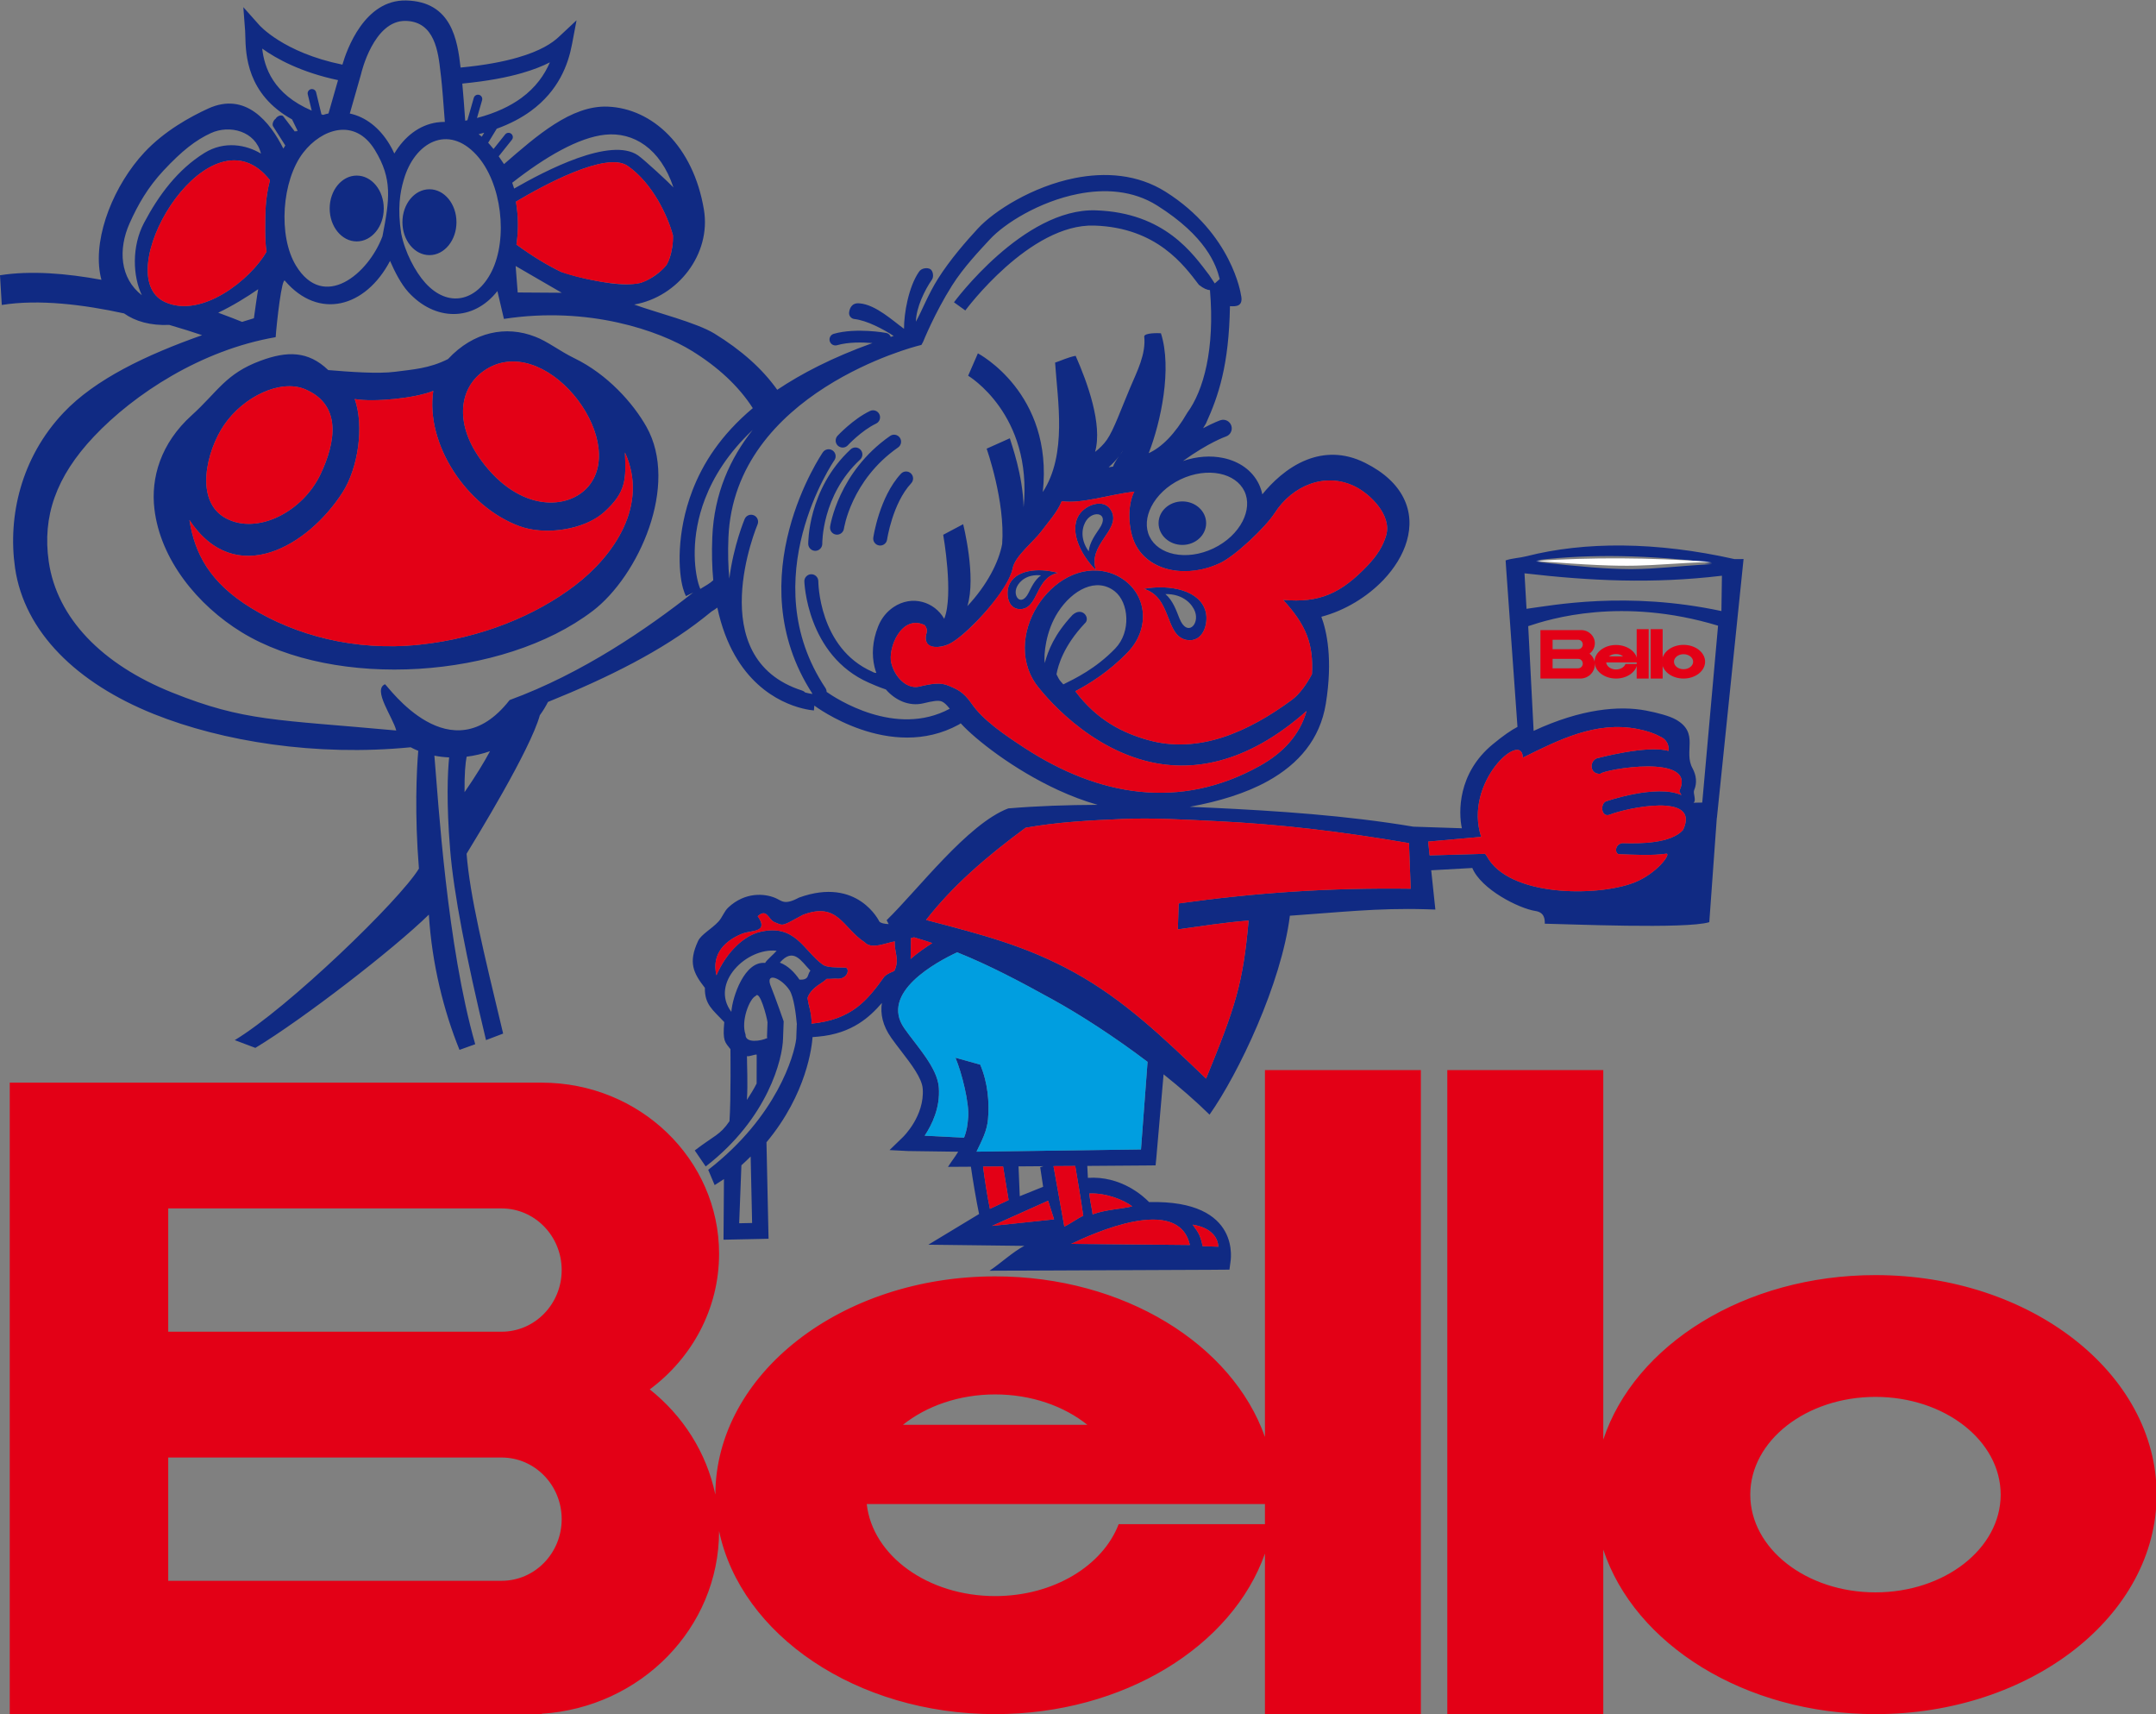<?xml version="1.0" encoding="UTF-8"?>
<svg xmlns="http://www.w3.org/2000/svg" xmlns:xlink="http://www.w3.org/1999/xlink" width="283.3pt" height="225.2pt" viewBox="0 0 283.3 225.2" version="1.1">
<rect x="0" y="0" width="283.3" height="225.2" fill="#808080" stroke="none"/>
<defs>
<clipPath id="clip1">
  <path d="M 1 140 L 283.301 140 L 283.301 225.199 L 1 225.199 Z M 1 140 "/>
</clipPath>
</defs>
<g id="surface1">
<path style=" stroke:none;fill-rule:evenodd;fill:rgb(6.273%,16.479%,51.367%);fill-opacity:1;" d="M 136.801 69.84 C 135.848 71.125 133.367 73.066 133.074 74.633 C 132.59 77.203 128.715 81.496 126.367 83.461 C 125.812 83.926 125.305 84.289 124.891 84.512 C 123.961 85.02 122.309 85.27 121.84 84.52 L 121.84 84.516 C 121.613 84.148 121.574 83.688 121.762 83.129 C 121.789 83.043 121.801 82.953 121.801 82.863 C 121.801 82.613 121.684 82.352 121.484 82.109 C 118.438 80.684 116.645 85.164 117.113 87.09 C 117.297 87.84 117.629 88.492 118.055 89.016 C 118.465 89.512 118.941 89.879 119.441 90.078 C 119.887 90.254 120.352 90.305 120.789 90.199 C 122.566 89.77 123.629 89.637 124.68 90.094 L 124.684 90.094 C 125.691 90.531 126.559 90.824 127.672 92.438 C 129.137 94.562 131.84 96.438 134.656 98.27 C 144.348 104.574 154.984 106.48 165.516 100.621 C 168.559 98.93 170.777 96.594 171.684 93.402 C 163.672 100.504 156.367 101.492 150.488 99.945 C 141.734 97.641 136.152 89.91 136.129 89.871 C 131.387 83.105 138.988 72.598 146.281 75.406 C 150.59 77.16 151.496 82.238 148.184 85.691 C 145.68 88.297 142.992 89.918 141.297 90.805 C 144.18 94.672 147.629 96.305 150.797 97.203 C 157.504 99.117 164.047 96.129 169.715 91.969 C 170.844 91.141 171.758 89.754 172.391 88.559 C 172.609 84.566 171.613 82.09 168.605 78.805 C 173.41 79.242 176.246 77.926 179.711 74.285 C 180.922 73.004 181.727 71.773 182.145 70.328 C 182.906 67.68 180.059 64.914 178.07 63.922 C 174.113 61.941 169.797 63.828 167.516 67.371 C 166.285 69.289 162.32 73.012 160.363 73.949 C 158.164 75.004 155.836 75.273 153.84 74.859 C 151.754 74.422 150.016 73.234 149.141 71.406 C 148.266 69.578 148.074 66.48 149.047 64.578 C 145.488 65.02 142.148 66.211 139.512 65.844 C 138.941 67.289 137.703 68.625 136.801 69.844 Z M 201.973 73.824 C 202.324 73.793 202.68 73.762 203.031 73.73 L 201.973 73.586 C 209.195 72.727 216.719 72.93 224.98 73.938 C 224.641 73.961 224.312 73.988 223.996 74.012 C 224.324 74.043 224.652 74.074 224.98 74.105 C 219.852 74.406 217.621 74.746 214.562 74.766 C 214.383 74.77 214.199 74.77 214.012 74.766 C 211.402 74.75 208.086 74.504 201.973 73.824 Z M 200.586 79.98 C 203.965 79.527 213.766 77.617 226.195 80.273 L 226.262 75.633 C 217.18 76.715 208.965 76.316 200.32 75.316 Z M 224.602 121.145 C 221.559 122.078 205.852 121.387 202.984 121.344 C 203.004 120.723 202.922 119.852 201.758 119.676 C 199.539 119.328 194.637 116.832 193.461 114.027 L 188.062 114.328 L 188.48 118.285 L 188.609 119.488 L 187.398 119.449 C 180.973 119.258 175.906 119.863 169.492 120.297 C 168.379 129.211 162.73 141.059 158.934 146.43 C 157.137 144.66 155.07 142.867 152.895 141.133 L 151.938 152.156 L 151.844 153.094 L 150.895 153.105 L 142.871 153.164 L 142.949 154.734 C 147.27 154.445 150.223 157.117 150.992 157.918 C 163.363 157.609 161.672 165.836 161.672 165.875 L 161.551 166.789 L 160.629 166.801 L 130.02 166.934 C 131.48 165.965 133.094 164.453 134.594 163.668 L 121.984 163.516 L 128.652 159.484 C 128.32 157.957 127.77 154.688 127.578 153.27 L 124.57 153.289 C 125.023 152.562 125.477 152.023 125.906 151.301 L 119.324 151.211 L 116.883 151.086 L 118.633 149.391 C 118.641 149.383 121.516 146.633 121.246 143.016 C 121.141 141.633 119.754 139.82 118.41 138.074 C 117.953 137.48 117.504 136.895 117.102 136.324 C 115.977 134.723 115.664 133.188 115.879 131.762 C 114.324 133.559 111.98 135.797 107.473 136.184 C 107.234 136.203 106.996 136.223 106.77 136.242 C 106.691 137.383 106.047 143.664 100.715 150.062 L 100.965 161.68 L 100.988 162.734 L 99.926 162.758 L 95.07 162.859 L 95.129 154.898 L 93.906 155.684 L 93.059 153.68 C 102.152 146.637 104.371 138.551 104.621 136.5 L 104.621 136.496 L 104.637 136.379 L 104.629 136.379 L 104.699 134.582 L 104.711 134.582 L 104.703 134.508 C 104.594 133.301 104.32 130.992 103.754 130.098 C 102.746 128.543 100.672 127.66 101.199 129.332 C 102.023 131.414 102.969 134.152 102.973 134.168 L 102.973 134.219 L 102.891 136.434 C 102.84 139.043 100.953 146.887 92.73 153.238 L 91.293 151.133 C 93.828 149.176 94.605 149.137 95.855 147.289 C 96.059 144.391 95.98 137.84 95.98 137.828 C 95.262 136.895 94.941 136.797 95.168 134.27 C 93.637 132.637 92.59 131.977 92.621 129.773 C 91.078 127.797 90.426 126.426 91.727 123.621 C 92.133 122.75 93.504 122.047 94.41 121.062 C 94.922 120.512 95.137 119.734 95.711 119.203 C 97.914 117.156 100.453 117.367 101.871 117.961 C 102.738 118.324 103.035 118.969 104.996 117.914 C 112.734 115.121 115.547 121.066 115.547 121.062 C 115.746 121.281 116.215 121.375 116.773 121.395 L 116.504 120.887 C 120.656 116.84 127.16 108.219 132.488 106.199 C 136.297 105.879 140.242 105.746 144.23 105.73 C 142.465 105.23 140.719 104.562 139.047 103.793 C 133.215 101.113 128.172 97.152 126.234 95.016 C 126.164 95.078 126.09 95.137 125.996 95.184 C 116.934 100.141 107.086 92.75 107.055 92.73 L 107.004 92.691 L 106.949 93.332 C 105.938 93.246 100.195 92.457 96.559 86.082 C 95.605 84.414 94.797 82.355 94.258 79.82 C 93.996 80.016 93.73 80.199 93.52 80.316 C 93.148 80.617 92.777 80.914 92.395 81.215 C 87.027 85.441 80.055 88.969 72.004 92.215 C 71.695 92.828 71.34 93.406 70.938 93.953 C 69.668 98.555 62.488 110.207 61.309 112.156 C 61.762 117.766 63.496 124.867 66.113 135.781 L 63.863 136.637 C 61.254 125.773 59.609 117.355 59.141 111.531 C 58.648 105.418 58.812 101.562 59.016 99.5 C 58.359 99.473 57.715 99.395 57.078 99.27 C 57.613 105.52 58.73 124.195 62.445 137.176 L 60.379 137.922 C 58.32 132.859 56.754 126.645 56.352 120.152 C 51.68 124.727 39.852 133.855 33.555 137.66 L 30.848 136.641 C 37.867 132.402 52.504 118.285 55.047 114.109 C 54.461 106.855 54.746 101.227 54.957 98.633 C 54.613 98.496 54.277 98.34 53.957 98.168 C 41.504 99.391 29.215 97.406 20.23 93.809 C 10.086 89.742 3.199 83.023 1.977 74.609 L 1.977 74.605 L 1.973 74.578 C 1.012 67.84 2.762 60.125 8.336 54.227 C 12.508 49.812 19.207 46.629 26.555 44.031 C 25.336 43.621 23.871 43.152 22.246 42.684 C 19.77 42.789 17.785 42.219 16.301 41.172 C 11.023 40.02 5.129 39.281 0.234 40.062 L 0 36.16 C 4.043 35.52 8.758 35.914 13.328 36.758 C 13.254 36.477 13.184 36.188 13.137 35.891 C 12.285 30.875 15.055 24.219 18.969 20.02 C 21.613 17.188 25.031 15.324 27.363 14.258 C 32.293 12.004 35.492 16.055 37.23 19.516 C 37.312 19.379 37.398 19.246 37.488 19.113 L 35.879 16.586 C 35.715 16.324 35.941 15.777 36.207 15.609 C 36.469 15.156 37.078 15.043 37.238 15.305 L 38.758 17.301 C 39.039 16.953 38.785 17.465 39.098 17.164 L 38.379 15.688 C 32.418 12.375 32.289 7.148 32.234 4.707 C 32.227 4.477 32.223 4.277 32.211 4.062 L 31.973 0.941 L 34.059 3.281 C 34.07 3.293 37.195 6.902 44.992 8.492 C 45.559 6.547 47.887 -0.062 53.367 0.062 C 59.359 0.203 60.109 5.281 60.52 8.875 C 63.703 8.574 66.145 8.102 68.027 7.555 C 71.031 6.691 72.551 5.66 73.391 4.879 L 75.758 2.668 L 75.156 5.848 C 74.656 8.484 73.402 11.918 69.742 14.59 C 68.535 15.469 67.062 16.262 65.27 16.91 L 64.145 18.754 C 64.195 18.812 64.254 18.871 64.305 18.93 C 64.492 19.137 64.672 19.352 64.852 19.574 L 66.379 17.66 C 66.57 17.418 66.93 17.375 67.172 17.57 C 67.418 17.766 67.461 18.121 67.262 18.363 L 65.531 20.535 C 65.617 20.664 66.145 21.426 66.227 21.559 C 70.531 17.824 75.07 13.82 79.852 14.008 C 85.723 14.242 91.113 19.203 92.496 27.551 C 93.465 33.391 89.059 39.02 83.332 40.008 C 86.234 41.066 91.527 42.379 93.895 43.832 C 97.383 45.98 100.156 48.422 102.129 51.207 C 103.727 50.137 105.523 49.086 107.551 48.074 C 109.672 47.016 112.023 46.008 114.637 45.07 C 113.359 44.961 111.508 44.914 109.988 45.352 C 109.574 45.469 109.145 45.227 109.027 44.812 C 108.91 44.402 109.148 43.969 109.562 43.852 C 112.504 43.012 116.434 43.734 116.445 43.738 C 116.734 43.789 116.953 43.996 117.047 44.258 L 117.43 44.133 C 116.867 43.762 115.965 43.219 114.938 42.75 C 114.059 42.344 113.113 42.008 112.262 41.91 C 111.84 41.863 111.527 41.48 111.574 41.055 C 111.621 40.625 111.855 39.719 112.977 39.855 C 115.09 40.035 117.367 42.176 118.789 43.195 C 118.777 41.172 119.391 37.672 120.754 35.707 C 121.09 35.176 121.91 35.129 122.266 35.371 C 122.617 35.617 122.711 36.367 122.465 36.723 C 121.504 38.105 120.391 40.383 120.348 42.254 C 121.117 40.902 121.941 38.699 123.258 36.609 C 124.848 34.086 126.992 31.648 128.484 30.031 C 130.68 27.652 135.711 24.496 141.219 23.395 C 145.203 22.602 149.465 22.863 153.176 25.203 C 161.898 30.707 163.055 38.68 163.055 38.699 C 163.445 40.305 162.371 40.262 161.617 40.223 C 161.484 47.953 160.129 51.973 158.465 55.629 C 158.34 55.848 158.215 56.055 158.086 56.258 C 159.516 55.496 160.363 55.203 160.371 55.203 C 160.965 55.008 161.602 55.328 161.797 55.922 C 161.992 56.512 161.672 57.152 161.078 57.348 C 161.07 57.348 158.84 58.117 155.445 60.562 C 157.262 59.941 159.105 59.824 160.727 60.164 C 162.816 60.598 164.551 61.785 165.426 63.613 C 165.629 64.043 165.777 64.488 165.871 64.941 C 167.039 63.5 169.078 61.426 171.742 60.391 C 173.941 59.539 176.535 59.383 179.379 60.805 C 181.941 62.086 183.559 63.676 184.426 65.41 C 185.34 67.23 185.406 69.176 184.859 71.07 C 184.34 72.883 183.246 74.637 181.797 76.168 C 179.66 78.414 176.715 80.211 173.629 81.023 C 174.324 82.883 175.164 86.59 174.211 92.465 C 173.453 97.105 170.645 100.355 166.617 102.598 C 163.715 104.211 160.176 105.289 156.328 105.988 C 157.285 106.027 158.238 106.07 159.184 106.113 C 167.719 106.52 176.902 107.117 185.715 108.598 L 192.09 108.809 C 191.645 106.723 191.52 101.605 196.129 97.793 C 197.535 96.629 198.598 95.902 199.398 95.492 L 197.914 74.75 L 197.84 73.621 C 198.699 73.324 199.672 73.305 200.59 73.07 C 208.227 71.125 217.617 71.137 227.922 73.449 L 229.105 73.441 L 228.984 74.617 L 225.602 107.445 L 225.59 107.445 Z M 187.855 112.371 L 195.148 112.164 L 195.367 112.477 C 198.27 117.863 209.926 117.801 214.695 115.957 C 217.664 114.812 219.656 112.121 218.949 112.145 C 217.199 112.426 214.523 112.277 212.691 112.215 C 212.137 112.047 212.223 110.859 213.215 110.762 C 215.523 110.84 219.578 110.809 221.152 109.031 C 223.551 103.973 213.547 106.199 211.559 107.008 C 210.43 107.473 210.219 105.688 210.988 105.289 C 211.008 105.281 217.652 102.965 220.941 104.449 L 220.652 103.926 C 223.152 98.863 210.629 101.109 210.297 101.652 C 208.906 101.754 208.797 100.047 209.809 99.625 C 209.836 99.621 216.477 97.828 219.238 98.648 C 219.359 97.887 218.961 97.102 218.16 96.773 C 217.461 96.375 216.477 96.016 215.133 95.758 C 209.711 94.719 204.891 97.16 200.102 99.531 C 200.039 95.848 192.273 102.781 194.629 109.938 L 187.664 110.559 Z M 201.52 96.012 C 207.785 93.102 212.781 92.676 216.297 93.348 C 217.801 93.637 219.379 94.055 220.211 94.527 C 223.348 96.309 221.172 98.707 222.402 100.934 C 222.648 101.387 222.801 101.867 222.844 102.348 C 222.887 102.84 222.816 103.332 222.617 103.789 C 222.426 104.223 222.949 105.145 222.527 105.461 C 222.57 105.461 223.078 105.434 223.676 105.434 L 225.754 82.195 C 213.086 78.363 203.656 81.301 200.809 82.258 Z M 132.539 77.004 C 132.141 78.145 132.496 80.176 134.234 80.016 C 136.477 79.762 136.086 75.828 139.035 75.266 C 136.449 74.535 133.289 74.848 132.539 77.004 Z M 158.434 80.391 C 158.805 81.91 158.098 84.48 155.883 84.062 C 153.027 83.461 154.02 78.445 150.285 77.355 C 153.703 76.734 157.734 77.523 158.434 80.391 Z M 153.137 78.043 C 154.148 78.918 154.574 80.23 154.98 81.242 C 155.973 83.723 157.645 82.051 157.027 80.348 C 156.691 79.422 155.535 78.008 153.137 78.043 Z M 142.074 67.27 C 143.012 66.211 145.297 65.414 146.121 67.281 C 147.145 69.719 142.898 71.562 144.012 74.906 C 141.785 72.676 140.297 69.27 142.074 67.27 Z M 143.055 72.426 C 143.184 71.223 143.941 70.227 144.488 69.402 C 145.824 67.387 143.715 67 142.766 68.34 C 142.254 69.066 141.789 70.656 143.055 72.426 Z M 136.789 75.586 C 135.945 76.184 135.523 77.164 135.137 77.914 C 134.188 79.75 133.023 78.34 133.629 77.074 C 133.949 76.387 134.945 75.383 136.789 75.586 Z M 148.777 158.48 C 147.742 157.68 145.379 156.68 143.133 156.793 C 143.254 157.938 143.48 158.734 143.57 159.531 C 145.266 158.887 147.391 158.832 148.777 158.48 Z M 141.289 153.172 L 138.43 153.191 L 139.852 161.133 C 140.586 160.801 141.66 160.008 142.34 159.719 C 142.078 157.832 141.52 154.52 141.289 153.172 Z M 137.102 153.203 L 133.836 153.227 L 133.996 157.145 L 137.07 155.906 L 136.684 153.344 Z M 131.805 153.238 L 129.176 153.258 C 129.32 154.402 129.723 157.18 130.074 158.805 L 132.531 157.652 Z M 138.504 160.184 L 137.723 157.738 L 130.348 161.047 Z M 140.758 163.406 L 156.348 163.551 C 154.84 156.859 143.516 162.09 140.758 163.406 Z M 158.027 163.711 L 160.09 163.777 C 160.039 162.586 159.152 161.266 156.715 160.883 C 157.191 161.605 157.703 162 158.027 163.711 Z M 119.656 125.973 C 120.613 125.148 121.621 124.445 122.504 123.891 C 121.719 123.625 120.922 123.375 120.105 123.137 C 120.004 123.164 119.863 123.199 119.703 123.238 Z M 105.051 128.691 C 105.477 128.719 106.012 128.676 106.156 128.203 C 106.246 127.926 106.352 127.684 106.488 127.516 C 105.273 126.258 104.27 124.387 102.473 126.457 C 103.578 126.875 104.422 127.773 105.051 128.691 Z M 108.629 128.594 C 108.48 128.75 108.234 128.945 107.852 129.184 C 106.602 129.973 106.234 130.695 106.113 131.105 C 106.227 131.59 106.246 131.918 106.254 131.922 C 106.57 133.043 106.672 133.875 106.629 134.477 C 111.941 133.941 113.949 131.438 116.219 128.273 C 116.598 127.918 117.035 127.758 117.512 127.555 C 118.258 126.043 117.465 124.996 117.578 123.672 C 116.449 123.848 114.527 124.77 113.629 123.793 C 110.711 121.902 110.145 118.438 105.523 120.172 C 102.672 121.707 103.023 121.668 101.73 121.125 C 100.992 120.816 100.762 119.254 99.562 120.367 C 99.984 120.938 100.312 121.688 99.766 122.051 C 99.227 122.402 98.305 122.316 97.371 122.719 C 95.465 123.539 93.441 125.168 94.141 128.121 C 95.484 125.016 97.789 122.918 99.852 122.426 C 104.492 121.309 105.578 124.863 108.09 126.707 C 108.672 127.129 109.777 127.074 110.992 127.109 C 111.664 127.027 111.547 128.523 110.16 128.578 C 109.676 128.527 109.172 128.621 108.629 128.594 Z M 98.145 144.496 C 98.609 143.793 99.094 142.996 99.422 142.34 L 99.43 138.543 C 99.207 138.488 98.418 138.836 98.152 138.742 C 98.148 139.93 98.281 142.293 98.145 144.496 Z M 100.777 136.383 C 100.891 135.676 100.77 136.812 100.777 136.383 L 100.852 134.297 C 100.746 133.488 99.816 130.039 99.305 130.836 C 98.504 131.156 97.32 134.105 97.965 135.91 C 97.914 137.098 100.023 136.754 100.777 136.383 Z M 98.637 151.93 C 98.254 152.316 97.844 152.699 97.422 153.082 L 97.129 160.699 L 98.828 160.664 Z M 96.098 132.926 C 96.254 130.895 97.844 126.227 100.535 126.5 C 100.738 126.117 101.84 125.191 102.051 124.902 C 98.117 124.449 93.254 129.148 96.098 132.926 Z M 150.789 139.496 C 146.488 136.242 141.953 133.301 138.277 131.281 C 134.086 128.969 130.09 126.84 125.77 125.105 C 123.09 126.355 115.531 130.406 118.84 135.105 C 119.223 135.652 119.656 136.215 120.094 136.785 C 121.621 138.777 123.215 140.848 123.363 142.867 C 123.559 145.5 122.469 147.75 121.504 149.195 L 126.676 149.453 C 127.059 148.473 127.133 147.793 127.219 146.785 C 127.379 144.969 126.402 140.969 125.547 138.953 L 128.801 139.859 C 129.805 142.211 130.02 144.852 129.828 147.012 C 129.688 148.594 129.039 149.781 128.316 151.293 L 149.926 151 Z M 121.688 120.855 C 129.004 122.77 134.801 124.242 141.148 127.734 C 147.723 131.352 152.949 136.387 158.477 141.695 C 162.371 132.195 163.34 129.141 164.066 120.934 C 160.77 121.195 158.078 121.641 154.77 122.094 L 154.879 118.684 C 164.824 117.293 174.559 116.605 185.367 116.75 L 185.141 110.762 C 176.367 109.25 168.145 108.266 159.66 107.863 C 155.477 107.664 151.477 107.418 147.508 107.59 C 143.281 107.77 138.992 107.98 134.762 108.742 C 129.473 112.645 125.129 116.43 121.688 120.855 Z M 155.363 65.871 C 157.09 65.871 158.488 67.148 158.488 68.727 C 158.488 70.305 157.09 71.586 155.363 71.586 C 153.637 71.586 152.238 70.305 152.238 68.727 C 152.238 67.148 153.637 65.871 155.363 65.871 Z M 40.09 51.133 C 36.828 49.762 31.969 52.129 29.445 55.828 C 27.164 59.168 25.453 65.871 29.742 68.117 C 33.871 70.281 39.793 67.207 42.117 62.297 C 44.109 58.098 44.945 53.18 40.09 51.133 Z M 56.93 51.352 C 54.562 52.324 49.098 52.863 46.613 52.422 C 47.883 56.02 47.043 61.52 45.023 64.672 C 40.512 71.719 30.938 77.426 24.891 68.312 C 25.586 72.668 27.492 76.496 33.012 79.879 C 38.801 83.43 46.582 85.59 55.07 84.695 L 55.145 84.688 C 63.344 83.812 70.461 80.789 75.531 76.926 L 75.527 76.926 C 80.707 72.984 85.273 66.32 82.117 59.441 C 82.254 62.91 82.336 64.617 79.379 67.281 L 79.277 67.367 L 79.273 67.367 L 79.176 67.453 L 78.859 67.699 L 78.641 67.855 L 78.527 67.93 L 78.52 67.941 L 78.387 68.023 L 78.371 68.035 C 75.848 69.625 71.453 70.305 68.238 69.117 C 61.312 66.562 55.891 58.371 56.93 51.348 Z M 58.867 47.172 C 62.227 43.562 66.504 42.738 70.305 44.227 C 71.91 44.82 73.516 46.109 75.477 47.062 C 79.848 49.188 83.195 52.973 84.938 56.055 C 89.277 63.746 83.906 75.676 77.867 80.273 L 77.863 80.273 C 66.09 89.238 44.098 90.621 31.742 83.051 C 25.961 79.504 21.07 73.512 20.289 66.855 C 19.805 62.773 21.109 58.246 25.18 54.566 C 28.621 51.457 29.629 49.09 34.254 47.383 C 37.711 46.105 40.484 46.074 43.129 48.617 C 45.934 48.848 49.664 49.137 51.938 48.836 C 54.219 48.535 56.383 48.422 58.867 47.172 Z M 62.984 60.129 C 63.078 60.262 63.148 60.367 63.203 60.438 L 63.215 60.449 L 63.215 60.453 L 63.223 60.465 L 63.223 60.469 L 63.23 60.477 L 63.23 60.48 L 63.234 60.484 L 63.238 60.484 L 63.238 60.488 C 68.281 67.359 74.73 67.004 77.348 63.855 C 82.605 57.527 71.406 43.219 63.562 48.73 C 60.352 50.984 59.766 55.512 62.984 60.129 Z M 56.43 24.863 C 58.391 24.863 59.98 26.801 59.98 29.188 C 59.98 31.578 58.391 33.516 56.43 33.516 C 54.469 33.516 52.879 31.578 52.879 29.188 C 52.879 26.801 54.469 24.863 56.43 24.863 Z M 46.871 23.066 C 48.84 23.066 50.426 25 50.426 27.391 C 50.426 29.777 48.84 31.715 46.871 31.715 C 44.91 31.715 43.32 29.777 43.32 27.391 C 43.32 25 44.91 23.066 46.871 23.066 Z M 28.672 41.078 C 30.059 41.586 31.137 42.012 31.812 42.285 C 32.332 42.125 32.848 41.965 33.363 41.809 C 33.469 41.047 33.77 38.832 33.926 37.992 C 32.492 38.988 30.531 40.203 28.672 41.078 Z M 61.316 99.406 C 61.156 100.234 61.016 101.648 61.043 104.066 C 62.504 101.961 63.68 100.02 64.387 98.684 C 63.391 99.035 62.355 99.277 61.316 99.406 Z M 49.262 19.707 C 46.633 15.402 42.262 16.926 39.852 20.043 C 37.027 23.695 36.512 30.992 38.895 34.902 C 42.539 40.875 48.391 36.016 50.254 31.047 C 51.211 26.137 51.578 23.504 49.262 19.707 Z M 93.723 76.223 C 93.562 74.504 93.512 72.613 93.598 70.535 C 93.836 64.816 95.957 60.188 98.902 56.48 C 95.684 59.508 93.754 62.637 92.641 65.535 C 90.719 70.539 91.238 74.824 91.785 76.711 C 91.879 77.016 91.961 77.234 92.023 77.367 C 92.621 77.004 93.301 76.637 93.723 76.223 Z M 98.918 53.617 C 97.078 50.742 94.336 48.199 90.879 46.074 C 86.684 43.492 77.41 40.172 66.215 41.895 L 65.359 38.238 C 62.172 42.289 57.121 42.188 53.641 38.355 C 52.711 37.324 51.879 35.727 51.254 34.277 C 48.02 40.418 41.887 42.039 37.465 36.914 C 37.047 36.16 36.34 42.527 36.223 44.293 C 26.457 45.969 17.629 51.75 12.344 57.344 C 7.332 62.648 5.562 67.871 6.402 73.746 L 6.402 73.754 L 6.406 73.781 C 7.477 81.168 13.371 87.277 22.633 90.984 C 32.129 94.789 36.23 94.508 52.066 95.965 C 51.629 94.215 48.922 90.617 50.59 89.887 C 50.992 90.137 59.215 101.891 66.965 91.965 C 76.512 88.473 85.047 82.59 91.082 77.84 L 90.133 78.312 C 90.012 78.074 89.879 77.73 89.754 77.301 C 89.129 75.16 88.852 70 90.977 64.457 C 92.344 60.898 94.691 57.168 98.918 53.617 Z M 73.816 38.461 C 73.617 38.359 67.941 35.047 67.754 34.945 L 68.027 38.422 Z M 67.859 32.129 C 69.996 33.691 71.945 34.863 73.727 35.719 C 75.578 36.328 77.695 36.844 80.121 37.191 C 81.734 37.422 83.082 37.398 84.172 37.164 C 84.461 37.066 84.727 36.953 84.984 36.832 C 86.117 36.293 86.977 35.547 87.59 34.793 C 87.754 34.5 87.891 34.191 88.004 33.863 C 88.305 32.988 88.438 31.988 88.426 30.918 C 88.066 29.59 87.398 27.906 86.422 26.254 C 85.418 24.555 84.098 22.914 82.469 21.789 C 79.652 19.84 71.34 24.383 67.793 26.492 C 67.816 26.629 67.84 26.77 67.859 26.91 C 67.883 27.086 67.906 27.23 67.918 27.352 C 68.129 29.004 68.09 30.621 67.859 32.129 Z M 67.559 24.77 C 71.695 22.395 80.254 17.934 83.84 20.414 C 84.617 20.949 87.84 23.926 88.488 24.617 C 86.777 19.477 83.215 17.312 79.52 17.695 C 76.043 18.055 71.676 20.586 67.305 24.008 C 67.398 24.258 67.48 24.512 67.559 24.77 Z M 18.637 38.781 C 17.453 36.301 17.277 32.383 18.93 29.27 C 20.848 25.641 23.34 22.281 26.859 20.094 C 29.484 18.465 32.355 19.012 34.289 20.18 C 33.57 17.219 30.184 16.355 27.723 17.48 C 25.715 18.398 23.898 19.82 21.492 22.398 C 19.414 24.629 18.152 26.836 17.031 29.328 C 15.504 32.742 15.758 36.555 18.637 38.781 Z M 35.469 23.664 C 35.246 23.391 34.988 23.102 34.707 22.816 C 26.727 14.887 14.289 36.23 21.652 39.664 C 26.492 41.918 32.957 36.688 35.027 33.062 C 34.777 31.789 34.84 28.902 34.895 27.488 C 34.902 27.297 34.91 27.145 34.918 27.047 C 35.004 25.879 35.188 24.754 35.469 23.691 C 35.473 23.672 35.465 23.656 35.469 23.664 Z M 61.414 15.797 L 62.258 12.852 C 62.344 12.551 62.656 12.379 62.961 12.461 C 63.258 12.547 63.434 12.863 63.348 13.164 L 62.676 15.5 C 65.152 14.852 67.047 13.934 68.496 12.879 C 70.426 11.469 71.566 9.797 72.254 8.191 C 71.305 8.676 70.117 9.156 68.609 9.59 C 66.629 10.164 64.062 10.66 60.746 10.98 C 60.867 12.281 61.004 14.055 61.129 15.855 Z M 63.305 17.961 L 63.629 17.434 C 63.383 17.5 63.141 17.566 62.891 17.629 C 63.027 17.734 63.168 17.844 63.305 17.961 Z M 40.961 14.531 L 40.441 12.398 C 40.367 12.098 40.555 11.789 40.855 11.715 C 41.16 11.645 41.465 11.828 41.539 12.133 L 42.238 15.023 L 42.453 15.094 C 42.684 15.02 42.926 14.957 43.164 14.906 L 44.418 10.527 C 39.535 9.496 36.305 7.707 34.453 6.383 C 34.734 8.852 35.883 12.359 40.961 14.531 Z M 62.629 20.379 C 58.879 16.25 54.457 18.695 53.051 23.621 C 52.562 25.27 52.215 27.395 52.715 30.648 C 53.184 33.098 54.57 35.715 55.891 37.172 C 58.895 40.477 62.605 39.598 64.582 35.703 C 66.781 31.348 65.945 24.031 62.629 20.379 Z M 45.965 14.914 C 48.078 15.363 49.871 16.812 51.145 18.898 C 51.391 19.297 51.613 19.723 51.816 20.168 C 53.145 17.941 55.086 16.426 57.398 16.086 L 57.414 16.086 C 57.758 16.039 58.098 16.008 58.453 16.012 C 58.277 13.641 58.098 11.32 57.957 10.109 L 57.883 9.5 C 57.586 6.828 57.133 2.836 53.316 2.746 C 49.086 2.648 47.473 9.617 47.465 9.637 L 47.453 9.699 Z M 137.277 87.113 C 137.715 85.516 138.504 83.371 140.945 80.77 C 142.238 79.637 143.352 81.234 142.523 81.914 C 139.754 84.867 139.039 87.395 138.824 88.582 C 139.262 89.465 139.195 89.301 139.723 89.906 C 141.227 89.16 143.988 87.848 146.555 85.18 C 148.664 82.984 148.324 79.133 146.48 77.68 C 144.078 75.789 140.93 77.465 139.023 80.414 C 137.398 82.934 137.133 85.996 137.277 87.113 Z M 128.496 46.418 C 128.52 46.434 138.445 51.617 137.023 64.641 C 140.254 59.684 138.965 52.609 138.641 47.637 C 139.359 47.406 140.289 46.945 141.34 46.742 C 142.863 50.199 144.906 55.742 143.895 59.359 C 144.465 58.93 145.047 58.355 145.465 57.746 C 146.359 56.453 147.297 53.777 148.523 50.883 C 149.414 48.781 150.602 46.512 150.352 44.191 C 150.402 43.727 152.129 43.746 152.547 43.781 C 154.035 48.406 152.539 55.441 150.941 59.535 C 152.609 58.77 154.352 57.094 156.016 54.215 C 158.141 51.324 159.652 45.863 158.992 38.117 C 158.629 38.094 158.141 37.902 157.535 37.414 C 155.598 34.875 152.027 29.902 143.801 29.633 C 135.297 29.352 126.867 40.754 126.844 40.785 L 125.352 39.711 C 125.379 39.676 134.488 27.32 143.984 27.633 C 153.086 27.934 156.773 33.367 158.898 36.148 L 159.621 37.238 L 160.273 36.656 C 159.797 34.762 158.465 31.043 152.047 26.996 C 148.863 24.992 145.141 24.781 141.633 25.48 L 141.629 25.48 C 136.578 26.484 132.016 29.332 130.047 31.469 C 128.672 32.957 126.598 35.137 125.102 37.504 C 122.812 41.129 121.305 44.887 121.297 44.906 L 121.074 45.312 L 120.621 45.43 C 120.555 45.445 96.504 51.496 95.715 70.617 C 95.633 72.602 95.68 74.395 95.836 76.016 C 96.379 71.664 97.84 68.211 97.848 68.188 C 98.039 67.719 98.582 67.496 99.047 67.691 C 99.516 67.887 99.738 68.426 99.543 68.895 C 99.523 68.945 92.121 86.477 105.402 90.719 C 105.562 90.77 105.699 90.859 105.805 90.973 C 106.172 91.07 106.48 91.129 106.723 91.164 L 106.746 91.121 C 96.84 75.848 108.09 59.473 108.121 59.422 C 108.402 59.004 108.973 58.891 109.395 59.172 C 109.816 59.453 109.93 60.023 109.648 60.445 C 109.617 60.492 98.914 76.066 108.465 90.387 C 108.566 90.543 108.617 90.719 108.617 90.895 C 109.766 91.703 117.672 96.949 124.797 93.105 C 124.398 92.602 124.086 92.297 123.777 92.164 L 123.781 92.164 C 123.32 91.965 122.602 92.086 121.32 92.395 C 120.414 92.613 119.48 92.523 118.609 92.176 C 117.797 91.848 117.031 91.301 116.406 90.574 C 115.531 90.293 114.461 89.812 114.18 89.691 C 105.988 86.098 105.691 76.391 105.691 76.363 C 105.688 75.855 106.098 75.441 106.602 75.438 C 107.109 75.434 107.523 75.844 107.527 76.352 C 107.527 76.375 107.547 85.145 114.645 88.254 C 114.848 88.375 115.012 88.41 115.148 88.395 C 115.059 88.145 114.98 87.887 114.914 87.621 C 114.539 86.066 114.613 84.23 115.395 82.277 C 115.852 81.133 116.586 80.316 117.402 79.762 C 119.863 78.102 122.809 79.074 124.07 81.293 C 125.34 78.168 123.941 70.273 123.938 70.254 L 126.559 68.863 C 126.562 68.883 128.316 75.742 127.113 79.625 C 129.695 76.871 131.246 73.848 131.684 71.465 C 132.102 65.855 129.648 58.961 129.645 58.941 L 132.691 57.578 C 132.906 58.344 134.402 62.375 134.504 66.645 C 135.715 54.402 127.23 49.371 127.215 49.359 Z M 146.254 61.297 C 146.391 60.914 146.648 60.473 147.016 59.961 C 146.629 60.469 146.164 60.953 145.676 61.387 C 145.867 61.355 146.059 61.324 146.254 61.297 Z M 147.246 59.648 L 147.172 59.75 L 147.238 59.664 C 147.348 59.523 147.461 59.355 147.562 59.164 C 147.449 59.344 147.344 59.504 147.246 59.648 Z M 108.047 71.441 C 108.047 71.949 107.633 72.363 107.129 72.363 C 106.617 72.363 106.203 71.949 106.203 71.441 C 106.203 71.422 106.098 64.293 111.777 59.027 C 112.152 58.684 112.73 58.707 113.074 59.078 C 113.422 59.449 113.395 60.031 113.023 60.375 C 107.953 65.074 108.047 71.422 108.047 71.441 Z M 111.391 58.512 C 111.047 58.879 110.465 58.891 110.09 58.543 C 109.723 58.191 109.715 57.609 110.059 57.242 C 110.066 57.238 112.098 55.047 114.324 53.988 C 114.781 53.77 115.336 53.965 115.551 54.422 C 115.77 54.883 115.574 55.434 115.117 55.648 C 113.199 56.562 111.395 58.504 111.391 58.512 Z M 110.891 69.465 C 110.812 69.965 110.34 70.305 109.84 70.227 C 109.34 70.148 109.004 69.676 109.078 69.176 C 109.086 69.156 110.121 62.031 116.961 57.27 C 117.379 56.98 117.949 57.082 118.238 57.5 C 118.527 57.918 118.426 58.492 118.008 58.781 C 111.82 63.094 110.895 69.445 110.891 69.465 Z M 116.562 70.891 C 116.488 71.391 116.016 71.734 115.516 71.656 C 115.016 71.578 114.672 71.109 114.754 70.609 C 114.754 70.594 115.531 65.301 118.387 62.23 C 118.734 61.859 119.316 61.84 119.688 62.184 C 120.059 62.531 120.078 63.113 119.734 63.484 C 117.266 66.137 116.566 70.875 116.562 70.891 Z M 160.297 62.238 C 158.73 61.914 156.883 62.137 155.117 62.98 C 153.348 63.828 152.016 65.129 151.289 66.547 C 150.609 67.871 150.477 69.293 151.051 70.492 C 151.629 71.688 152.812 72.477 154.273 72.781 C 155.836 73.105 157.684 72.883 159.449 72.039 C 161.219 71.191 162.551 69.891 163.277 68.477 C 163.953 67.148 164.09 65.727 163.516 64.527 C 162.941 63.332 161.754 62.543 160.297 62.238 Z M 160.297 62.238 "/>
<g clip-path="url(#clip1)" clip-rule="nonzero">
<path style=" stroke:none;fill-rule:evenodd;fill:rgb(89.062%,0%,8.617%);fill-opacity:1;" d="M 1.281 142.227 L 71.188 142.227 C 84.055 142.227 94.488 152.289 94.488 164.699 C 94.488 171.957 90.918 178.414 85.379 182.523 C 89.727 185.973 92.844 190.816 93.996 196.34 C 94.059 180.504 110.504 167.676 130.766 167.676 C 147.676 167.676 161.922 176.609 166.215 188.77 L 166.215 140.574 L 186.703 140.574 L 186.703 225.184 L 166.215 225.184 L 166.215 204.094 C 161.922 216.254 147.676 225.184 130.766 225.184 C 112.512 225.184 97.359 214.777 94.488 201.133 C 94.48 213.883 84.191 224.312 71.188 225.133 L 71.188 225.184 L 1.281 225.184 Z M 246.438 167.508 C 266.84 167.508 283.383 180.422 283.383 196.348 C 283.383 212.273 266.84 225.184 246.438 225.184 C 229.238 225.184 214.777 216 210.672 203.574 L 210.672 225.184 L 190.176 225.184 L 190.176 140.574 L 210.672 140.574 L 210.672 189.121 C 214.777 176.691 229.238 167.508 246.438 167.508 Z M 246.438 183.508 C 255.523 183.508 262.891 189.258 262.891 196.348 C 262.891 203.438 255.523 209.188 246.438 209.188 C 237.355 209.188 229.988 203.438 229.988 196.348 C 229.988 189.258 237.355 183.508 246.438 183.508 Z M 166.215 197.586 L 113.891 197.586 C 114.641 204.359 121.91 209.676 130.766 209.676 C 138.43 209.676 144.902 205.695 146.992 200.23 L 166.215 200.23 Z M 142.879 187.176 C 139.805 184.715 135.512 183.184 130.766 183.184 C 126.016 183.184 121.727 184.715 118.648 187.176 Z M 22.105 191.473 L 65.914 191.473 C 70.273 191.473 73.805 195.098 73.805 199.57 C 73.805 204.043 70.273 207.668 65.914 207.668 L 22.105 207.668 Z M 22.105 158.75 L 65.914 158.75 C 70.273 158.75 73.805 162.379 73.805 166.848 C 73.805 171.32 70.273 174.945 65.914 174.945 L 22.105 174.945 Z M 22.105 158.75 "/>
</g>
<path style=" stroke:none;fill-rule:evenodd;fill:rgb(89.062%,0%,8.617%);fill-opacity:1;" d="M 202.414 82.777 L 207.777 82.777 C 208.762 82.777 209.562 83.551 209.562 84.5 C 209.562 85.059 209.289 85.555 208.863 85.867 C 209.297 86.207 209.562 86.719 209.562 87.293 C 209.562 88.273 208.773 89.074 207.777 89.137 L 207.777 89.141 L 202.414 89.141 Z M 204.012 86.555 L 207.371 86.555 C 207.711 86.555 207.977 86.832 207.977 87.176 C 207.977 87.52 207.711 87.797 207.371 87.797 L 204.012 87.797 Z M 204.012 84.043 L 207.371 84.043 C 207.711 84.043 207.977 84.324 207.977 84.664 C 207.977 85.008 207.711 85.285 207.371 85.285 L 204.012 85.285 Z M 204.012 84.043 "/>
<path style=" stroke:none;fill-rule:evenodd;fill:rgb(89.062%,0%,8.617%);fill-opacity:1;" d="M 212.344 84.73 C 213.902 84.73 215.164 85.715 215.164 86.934 C 215.164 86.965 215.164 86.992 215.164 87.023 L 211.051 87.023 C 211.109 87.543 211.672 87.949 212.348 87.949 C 212.934 87.949 213.43 87.645 213.59 87.227 L 215.141 87.227 C 214.965 88.305 213.777 89.141 212.348 89.141 C 210.789 89.141 209.527 88.152 209.527 86.934 C 209.527 85.715 210.789 84.73 212.348 84.73 Z M 213.273 86.227 C 213.039 86.035 212.715 85.918 212.344 85.918 C 211.98 85.918 211.652 86.035 211.422 86.227 Z M 213.273 86.227 "/>
<path style=" stroke:none;fill-rule:evenodd;fill:rgb(89.062%,0%,8.617%);fill-opacity:1;" d="M 215.062 89.141 L 216.637 89.141 L 216.637 82.652 L 215.062 82.652 Z M 215.062 89.141 "/>
<path style=" stroke:none;fill-rule:evenodd;fill:rgb(89.062%,0%,8.617%);fill-opacity:1;" d="M 216.902 89.141 L 218.473 89.141 L 218.473 82.652 L 216.902 82.652 Z M 216.902 89.141 "/>
<path style=" stroke:none;fill-rule:evenodd;fill:rgb(89.062%,0%,8.617%);fill-opacity:1;" d="M 221.219 84.715 C 222.781 84.715 224.051 85.707 224.051 86.93 C 224.051 88.148 222.781 89.141 221.219 89.141 C 219.652 89.141 218.383 88.148 218.383 86.93 C 218.383 85.707 219.652 84.715 221.219 84.715 Z M 221.219 85.941 C 221.914 85.941 222.48 86.383 222.48 86.93 C 222.48 87.473 221.914 87.914 221.219 87.914 C 220.52 87.914 219.961 87.473 219.961 86.93 C 219.961 86.383 220.52 85.941 221.219 85.941 Z M 221.219 85.941 "/>
<path style=" stroke:none;fill-rule:evenodd;fill:rgb(89.062%,0%,8.617%);fill-opacity:1;" d="M 134.762 108.742 C 129.473 112.645 125.129 116.43 121.688 120.855 C 129.004 122.77 134.801 124.242 141.148 127.734 C 147.723 131.352 152.949 136.387 158.477 141.695 C 162.371 132.195 163.34 129.141 164.066 120.934 C 160.77 121.195 158.078 121.641 154.77 122.094 L 154.879 118.684 C 164.824 117.293 174.559 116.605 185.367 116.75 L 185.141 110.762 C 176.367 109.25 168.145 108.266 159.66 107.863 C 155.477 107.664 151.477 107.418 147.508 107.59 C 143.281 107.77 138.992 107.98 134.762 108.742 Z M 134.762 108.742 "/>
<path style=" stroke:none;fill-rule:evenodd;fill:rgb(89.062%,0%,8.617%);fill-opacity:1;" d="M 187.664 110.559 L 187.855 112.371 L 195.148 112.164 L 195.367 112.477 C 198.27 117.863 209.926 117.801 214.695 115.957 C 217.664 114.812 219.656 112.121 218.949 112.145 C 217.199 112.426 214.523 112.277 212.691 112.215 C 212.137 112.047 212.223 110.859 213.215 110.762 C 215.523 110.84 219.578 110.809 221.152 109.031 C 223.551 103.973 213.547 106.199 211.559 107.008 C 210.43 107.473 210.219 105.688 210.988 105.289 C 211.008 105.281 217.652 102.965 220.941 104.449 L 220.652 103.926 C 223.152 98.863 210.629 101.109 210.297 101.652 C 208.906 101.754 208.797 100.047 209.809 99.625 C 209.836 99.621 216.477 97.828 219.238 98.648 C 219.359 97.887 218.961 97.102 218.16 96.773 C 217.461 96.375 216.477 96.016 215.133 95.758 C 209.711 94.719 204.891 97.16 200.102 99.531 C 200.039 95.848 192.273 102.781 194.629 109.938 Z M 187.664 110.559 "/>
<path style=" stroke:none;fill-rule:evenodd;fill:rgb(89.062%,0%,8.617%);fill-opacity:1;" d="M 150.797 97.203 C 157.504 99.117 164.051 96.129 169.715 91.969 C 170.844 91.141 171.758 89.754 172.391 88.559 C 172.609 84.566 171.617 82.09 168.605 78.805 C 173.41 79.242 176.246 77.926 179.711 74.285 C 180.922 73.004 181.727 71.77 182.145 70.324 C 182.906 67.68 180.059 64.914 178.074 63.918 C 174.113 61.941 169.797 63.828 167.516 67.371 C 166.285 69.285 162.324 73.012 160.363 73.949 C 156.348 75.871 151.031 75.352 149.141 71.406 C 148.266 69.578 148.074 66.48 149.047 64.578 C 145.488 65.02 142.148 66.207 139.512 65.844 C 138.945 67.289 137.703 68.625 136.801 69.84 C 135.848 71.125 133.367 73.066 133.074 74.633 C 132.559 77.355 127.465 83.113 124.891 84.512 C 123.32 85.367 121.07 85.203 121.762 83.129 C 121.883 82.75 121.656 82.246 121.484 82.109 C 118.438 80.68 116.645 85.164 117.113 87.09 C 117.535 88.832 119.094 90.609 120.789 90.199 C 122.566 89.77 123.629 89.637 124.68 90.094 L 124.684 90.094 C 125.691 90.531 126.559 90.824 127.672 92.434 C 129.137 94.562 131.84 96.438 134.656 98.27 C 144.348 104.574 154.984 106.48 165.516 100.621 C 168.559 98.93 170.777 96.594 171.684 93.402 C 163.672 100.5 156.367 101.492 150.488 99.945 C 141.734 97.641 136.152 89.906 136.129 89.871 C 131.387 83.102 138.988 72.598 146.281 75.402 C 150.59 77.16 151.496 82.238 148.184 85.691 C 145.68 88.297 142.992 89.918 141.297 90.805 C 144.18 94.672 147.629 96.305 150.797 97.203 Z M 146.121 67.281 C 147.145 69.719 142.898 71.562 144.012 74.906 C 141.785 72.676 140.297 69.27 142.074 67.27 C 143.012 66.211 145.297 65.414 146.121 67.281 Z M 158.434 80.391 C 158.805 81.91 158.098 84.48 155.883 84.062 C 153.027 83.461 154.02 78.445 150.285 77.355 C 153.703 76.734 157.734 77.523 158.434 80.391 Z M 139.035 75.266 C 136.086 75.828 136.477 79.762 134.234 80.016 C 132.496 80.176 132.141 78.145 132.539 77.004 C 133.289 74.848 136.449 74.535 139.035 75.266 Z M 139.035 75.266 "/>
<path style=" stroke:none;fill-rule:evenodd;fill:rgb(89.062%,0%,8.617%);fill-opacity:1;" d="M 113.629 123.793 C 110.711 121.902 110.145 118.438 105.523 120.172 C 102.672 121.707 103.023 121.668 101.73 121.125 C 100.992 120.816 100.762 119.254 99.562 120.367 C 101.16 122.527 98.617 122.184 97.371 122.719 C 95.465 123.539 93.441 125.168 94.141 128.121 C 95.484 125.016 97.789 122.918 99.852 122.426 C 104.492 121.309 105.578 124.863 108.09 126.707 C 108.672 127.129 109.777 127.074 110.992 127.109 C 111.664 127.027 111.547 128.523 110.16 128.578 C 109.676 128.527 109.172 128.621 108.629 128.594 C 108.48 128.75 108.234 128.945 107.852 129.184 C 106.602 129.973 106.234 130.695 106.113 131.105 C 106.102 131.523 106.715 133.238 106.629 134.477 C 111.941 133.941 113.949 131.438 116.219 128.273 C 116.598 127.918 117.035 127.758 117.512 127.555 C 118.258 126.043 117.465 124.996 117.578 123.672 C 116.449 123.848 114.527 124.77 113.629 123.793 Z M 113.629 123.793 "/>
<path style=" stroke:none;fill-rule:evenodd;fill:rgb(89.062%,0%,8.617%);fill-opacity:1;" d="M 55.145 84.688 C 63.344 83.812 70.461 80.789 75.527 76.926 C 80.707 72.984 85.273 66.32 82.117 59.441 C 82.254 62.91 82.336 64.617 79.379 67.281 C 76.648 69.691 71.547 70.34 68.238 69.117 C 61.312 66.562 55.891 58.371 56.93 51.352 C 54.562 52.324 49.098 52.863 46.613 52.422 C 47.883 56.02 47.043 61.52 45.023 64.672 C 40.512 71.719 30.938 77.426 24.891 68.312 C 25.586 72.668 27.492 76.496 33.012 79.879 C 38.836 83.445 46.621 85.598 55.145 84.688 Z M 55.145 84.688 "/>
<path style=" stroke:none;fill-rule:evenodd;fill:rgb(89.062%,0%,8.617%);fill-opacity:1;" d="M 29.742 68.117 C 33.871 70.281 39.793 67.207 42.117 62.297 C 44.109 58.098 44.945 53.18 40.09 51.133 C 36.828 49.762 31.969 52.129 29.445 55.828 C 27.164 59.168 25.453 65.871 29.742 68.117 Z M 29.742 68.117 "/>
<path style=" stroke:none;fill-rule:evenodd;fill:rgb(89.062%,0%,8.617%);fill-opacity:1;" d="M 63.559 48.73 C 60.352 50.984 59.766 55.512 62.984 60.129 L 63.238 60.488 C 68.281 67.359 74.73 67.004 77.344 63.855 C 82.605 57.527 71.406 43.219 63.559 48.73 Z M 63.559 48.73 "/>
<path style=" stroke:none;fill-rule:evenodd;fill:rgb(89.062%,0%,8.617%);fill-opacity:1;" d="M 73.727 35.719 C 75.617 36.48 81.785 37.832 84.172 37.164 C 85.348 36.836 87.055 35.582 87.59 34.793 C 88.121 34.012 88.547 31.773 88.426 30.918 C 88.066 29.59 87.398 27.906 86.422 26.254 C 85.418 24.555 84.098 22.914 82.469 21.789 C 79.652 19.84 71.34 24.383 67.793 26.492 C 68.121 28.395 68.137 30.332 67.859 32.129 C 69.996 33.691 71.945 34.863 73.727 35.719 Z M 73.727 35.719 "/>
<path style=" stroke:none;fill-rule:evenodd;fill:rgb(89.062%,0%,8.617%);fill-opacity:1;" d="M 35.027 33.062 C 34.777 31.789 34.84 28.902 34.895 27.488 C 34.961 26.066 35.145 25.004 35.469 23.691 C 35.473 23.672 35.465 23.656 35.469 23.664 C 35.246 23.391 34.988 23.102 34.707 22.816 C 26.727 14.887 14.289 36.23 21.652 39.664 C 26.492 41.918 32.957 36.688 35.027 33.062 Z M 35.027 33.062 "/>
<path style=" stroke:none;fill-rule:evenodd;fill:rgb(100%,100%,100%);fill-opacity:1;" d="M 201.809 73.691 C 209.031 73.207 216.555 73.234 224.816 73.805 C 215.164 74.203 215.773 74.789 201.809 73.691 Z M 201.809 73.691 "/>
<path style=" stroke:none;fill-rule:evenodd;fill:rgb(89.062%,0%,8.617%);fill-opacity:1;" d="M 122.504 123.891 C 121.719 123.625 120.922 123.375 120.105 123.137 L 119.703 123.238 L 119.656 125.973 C 120.613 125.148 121.621 124.445 122.504 123.891 Z M 122.504 123.891 "/>
<path style=" stroke:none;fill-rule:evenodd;fill:rgb(89.062%,0%,8.617%);fill-opacity:1;" d="M 130.348 161.047 L 138.504 160.184 L 137.723 157.738 Z M 130.348 161.047 "/>
<path style=" stroke:none;fill-rule:evenodd;fill:rgb(89.062%,0%,8.617%);fill-opacity:1;" d="M 143.133 156.793 C 143.254 157.938 143.48 158.734 143.57 159.531 C 145.266 158.887 147.391 158.832 148.777 158.48 C 147.742 157.68 145.379 156.68 143.133 156.793 Z M 143.133 156.793 "/>
<path style=" stroke:none;fill-rule:evenodd;fill:rgb(89.062%,0%,8.617%);fill-opacity:1;" d="M 156.348 163.551 C 154.84 156.859 143.516 162.09 140.758 163.406 Z M 156.348 163.551 "/>
<path style=" stroke:none;fill-rule:evenodd;fill:rgb(89.062%,0%,8.617%);fill-opacity:1;" d="M 156.715 160.883 C 157.191 161.605 157.703 162 158.027 163.711 L 160.09 163.777 C 160.039 162.586 159.152 161.266 156.715 160.883 Z M 156.715 160.883 "/>
<path style=" stroke:none;fill-rule:evenodd;fill:rgb(89.062%,0%,8.617%);fill-opacity:1;" d="M 132.531 157.652 L 131.805 153.238 L 129.176 153.258 C 129.32 154.402 129.723 157.18 130.074 158.805 Z M 132.531 157.652 "/>
<path style=" stroke:none;fill-rule:evenodd;fill:rgb(89.062%,0%,8.617%);fill-opacity:1;" d="M 138.43 153.191 L 139.852 161.133 C 140.586 160.801 141.66 160.008 142.34 159.719 C 142.078 157.832 141.52 154.52 141.289 153.172 Z M 138.43 153.191 "/>
<path style=" stroke:none;fill-rule:evenodd;fill:rgb(0%,61.914%,87.889%);fill-opacity:1;" d="M 128.316 151.293 L 149.926 151 L 150.789 139.496 C 146.488 136.242 141.953 133.301 138.277 131.281 C 134.086 128.969 130.09 126.84 125.77 125.105 C 123.09 126.355 115.531 130.406 118.84 135.105 C 120.508 137.477 123.172 140.246 123.363 142.867 C 123.559 145.5 122.469 147.75 121.504 149.195 L 126.676 149.453 C 127.059 148.473 127.133 147.793 127.219 146.785 C 127.379 144.969 126.402 140.969 125.547 138.953 L 128.801 139.859 C 129.805 142.211 130.02 144.852 129.828 147.012 C 129.688 148.594 129.039 149.781 128.316 151.293 Z M 128.316 151.293 "/>
</g>
</svg>
